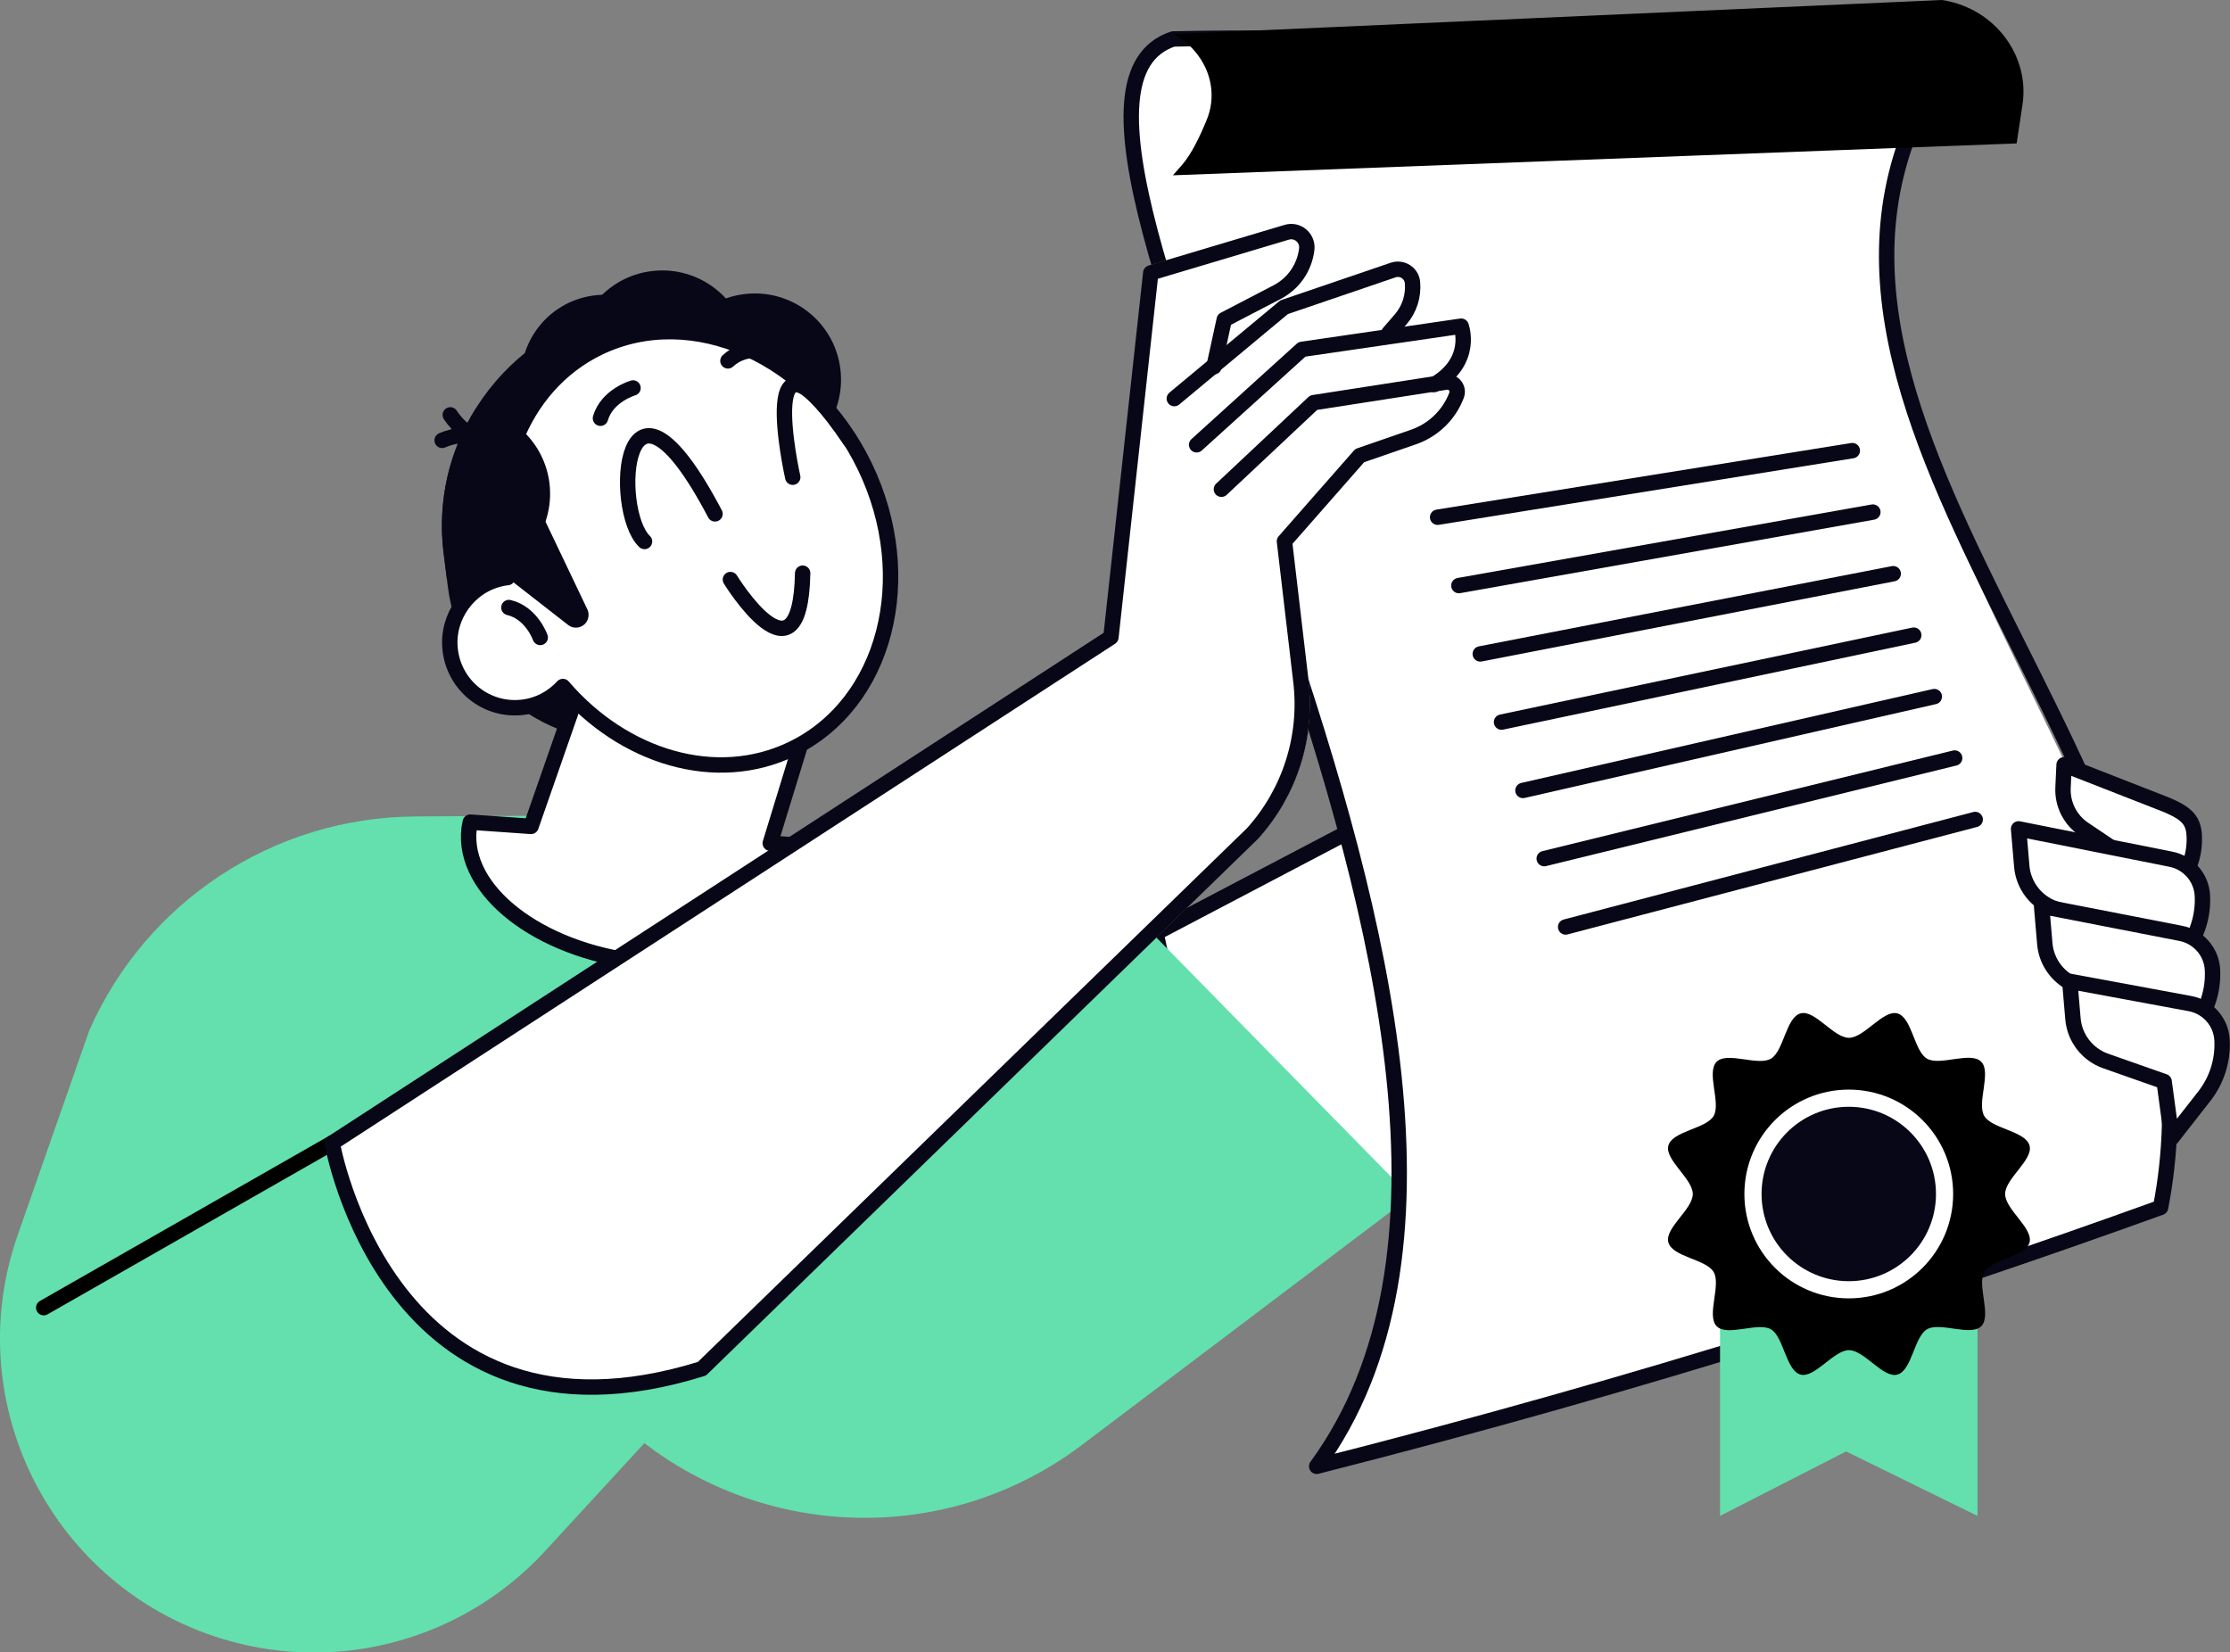 <?xml version="1.0" encoding="utf-8"?>
<!-- Generator: Adobe Illustrator 25.0.0, SVG Export Plug-In . SVG Version: 6.00 Build 0)  -->
<svg version="1.1" xmlns="http://www.w3.org/2000/svg" xmlns:xlink="http://www.w3.org/1999/xlink" x="0px" y="0px"
	 viewBox="0 0 1259.4 933.2" style="enable-background:new 0 0 1259.4 933.2;" xml:space="preserve">
<rect x="0" y="0" width="1259.4" height="933.2" fill="#808080" stroke="none"/>
<style type="text/css">
	.st0{display:none;}
	.st1{display:inline;}
	.st2{fill:#F6F3E4;}
	.st3{fill:#080717;}
	.st4{fill:#63E0AD;}
	.st5{fill:#FFFFFF;stroke:#080717;stroke-width:8.697;stroke-linecap:round;stroke-linejoin:round;stroke-miterlimit:10;}
	.st6{fill:none;stroke:#1D1D1B;stroke-width:8.697;}
	.st7{fill:none;stroke:#080717;stroke-width:8.697;stroke-linecap:round;stroke-linejoin:round;stroke-miterlimit:10;}
	.st8{fill:#080717;stroke:#080717;stroke-width:8.697;stroke-linecap:round;stroke-linejoin:round;stroke-miterlimit:10;}
	.st9{fill:none;stroke:#000000;stroke-width:8.697;}
	.st10{fill:#CECAC6;}
	.st11{fill:#1D1D1B;}
	.st12{fill:#FFFFFF;}
	.st13{fill:none;stroke:#1D1D1B;stroke-width:8.697;stroke-miterlimit:10;}
	.st14{fill:none;stroke:#080717;stroke-width:8.697;}
	.st15{fill:none;stroke:#080717;stroke-width:21.741;}
	.st16{fill:#080717;stroke:#080717;stroke-width:8.697;}
	.st17{fill:#080717;stroke:#080717;stroke-width:21.741;}
	.st18{fill:none;stroke:#000000;stroke-width:8.697;stroke-miterlimit:10;}
	.st19{fill:none;stroke:#000000;stroke-width:8.697;stroke-linecap:round;stroke-linejoin:round;stroke-miterlimit:10;}
	.st20{fill:#FFFFFF;stroke:#000000;stroke-width:8.697;stroke-linecap:round;stroke-linejoin:round;stroke-miterlimit:10;}
	.st21{fill:none;stroke:#FFFFFF;stroke-width:8.697;stroke-linecap:round;stroke-linejoin:round;stroke-miterlimit:10;}
	.st22{stroke:#080717;stroke-width:8.697;stroke-linecap:round;stroke-linejoin:round;stroke-miterlimit:10;}
	.st23{fill:none;stroke:#282D33;stroke-width:8.697;}
	.st24{fill:none;stroke:#080717;stroke-width:8.697;stroke-miterlimit:10;}
	.st25{fill:none;stroke:#CECAC6;stroke-width:8.697;stroke-linecap:round;stroke-linejoin:round;stroke-miterlimit:10;}
	.st26{fill:none;stroke:#FFFFFF;stroke-width:8.697;stroke-miterlimit:10;}
	.st27{fill:none;stroke:#CECAC6;stroke-width:53.967;}
	.st28{fill:#080717;stroke:#FFFFFF;stroke-width:9.697;stroke-linecap:round;stroke-linejoin:round;stroke-miterlimit:10;}
	.st29{fill:none;stroke:#63E0AD;stroke-width:8.697;stroke-linecap:round;stroke-linejoin:round;stroke-miterlimit:10;}
	.st30{fill:#63E0AD;stroke:#080717;stroke-width:8.697;stroke-linecap:round;stroke-linejoin:round;stroke-miterlimit:10;}
	.st31{fill:#282D33;}
	.st32{fill:none;stroke:#282D33;stroke-width:32.01;}
	.st33{fill:none;stroke:#080717;stroke-width:8.697;stroke-miterlimit:10;stroke-dasharray:8.898,8.898;}
	.st34{fill:none;stroke:#080717;stroke-width:8.697;stroke-miterlimit:10;stroke-dasharray:8.52,8.52;}
	.st35{fill:none;stroke:#282D33;stroke-width:8.697;stroke-miterlimit:10;}
	.st36{fill:#FFFFFF;stroke:#1F4142;stroke-width:8.697;stroke-linecap:round;stroke-linejoin:round;stroke-miterlimit:10;}
	.st37{stroke:#282D33;stroke-width:17.393;}
	.st38{fill:none;stroke:#FFFFFF;stroke-width:8.697;}
	.st39{fill:none;stroke:#63E0AD;stroke-width:8.697;}
	.st40{stroke:#282D33;stroke-width:11.233;}
	.st41{fill:none;stroke:#FFFFFF;stroke-width:5.616;}
	.st42{fill:none;stroke:#63E0AD;stroke-width:168.048;stroke-miterlimit:10;}
	.st43{fill:none;stroke:#63E0AD;stroke-width:164.851;stroke-miterlimit:10;}
	.st44{fill:#FFFFFF;stroke:#080717;stroke-width:9.336;stroke-linecap:round;stroke-linejoin:round;stroke-miterlimit:10;}
	.st45{fill:#FFFFFF;stroke:#080717;stroke-width:6.843;stroke-linecap:round;stroke-linejoin:round;stroke-miterlimit:10;}
	.st46{fill:none;stroke:#080717;stroke-width:6.843;stroke-linecap:round;stroke-linejoin:round;stroke-miterlimit:10;}
	.st47{fill:#FFFFFF;stroke:#080717;stroke-width:6.822;stroke-linecap:round;stroke-linejoin:round;stroke-miterlimit:10;}
	.st48{fill:#FFFFFF;stroke:#000000;stroke-width:9.336;stroke-linecap:round;stroke-linejoin:round;stroke-miterlimit:10;}
	.st49{fill:none;stroke:#000000;stroke-width:9.336;stroke-linecap:round;stroke-linejoin:round;stroke-miterlimit:10;}
	.st50{fill:#FFFFFF;stroke:#080717;stroke-width:17.393;stroke-linecap:round;stroke-linejoin:round;stroke-miterlimit:10;}
	.st51{fill:#FFFFFF;stroke:#080717;stroke-width:21.741;stroke-linecap:round;stroke-linejoin:round;stroke-miterlimit:10;}
	.st52{fill:none;stroke:#CECAC6;stroke-width:8.697;stroke-miterlimit:10;stroke-dasharray:8.646,8.646;}
	.st53{fill:none;stroke:#CECAC6;stroke-width:8.697;stroke-miterlimit:10;}
	.st54{fill:none;stroke:#CECAC6;stroke-width:26.444;stroke-miterlimit:10;}
	.st55{fill:none;stroke:#080717;stroke-width:7.566;stroke-linecap:round;stroke-linejoin:round;stroke-miterlimit:10;}
	.st56{fill:#F3C02A;}
	.st57{fill:#FFFFFF;stroke:#080717;stroke-width:8.697;stroke-miterlimit:10;}
	.st58{fill:none;stroke:#080717;stroke-width:8.697;stroke-linejoin:round;stroke-miterlimit:10;}
	.st59{fill:#FFFFFF;stroke:#080717;stroke-width:8.777;stroke-linecap:round;stroke-linejoin:round;stroke-miterlimit:10;}
	.st60{fill:#FFFFFF;stroke:#080717;stroke-width:8.421;stroke-linecap:round;stroke-linejoin:round;stroke-miterlimit:10;}
	.st61{fill:none;stroke:#080717;stroke-width:8.421;stroke-linecap:round;stroke-linejoin:round;stroke-miterlimit:10;}
	.st62{fill:none;stroke:#FFFFFF;stroke-width:8.421;stroke-linecap:round;stroke-linejoin:round;stroke-miterlimit:10;}
	.st63{fill:#FFFFFF;stroke:#080717;stroke-width:8.527;stroke-linecap:round;stroke-linejoin:round;stroke-miterlimit:10;}
	.st64{fill:#080717;stroke:#FFFFFF;stroke-width:8.697;stroke-linecap:round;stroke-linejoin:round;stroke-miterlimit:10;}
	.st65{fill:none;stroke:#080717;stroke-width:8.107;stroke-linecap:round;stroke-linejoin:round;stroke-miterlimit:10;}
	.st66{fill:#FFFFFF;stroke:#080717;stroke-width:8.107;stroke-linejoin:round;stroke-miterlimit:10;}
	.st67{fill:#FFFFFF;stroke:#080717;stroke-width:8.107;stroke-linecap:round;stroke-linejoin:round;stroke-miterlimit:10;}
	.st68{fill:#080717;stroke:#080717;stroke-width:8.107;stroke-linecap:round;stroke-linejoin:round;stroke-miterlimit:10;}
	.st69{fill:none;stroke:#080717;stroke-width:7.528;stroke-linecap:round;stroke-linejoin:round;stroke-miterlimit:10;}
	.st70{fill:#FFFFFF;stroke:#080717;stroke-width:8.697;stroke-linejoin:round;stroke-miterlimit:10;}
	.st71{stroke:#000000;stroke-width:8.697;}
	.st72{fill:#FFFFFF;stroke:#000000;stroke-width:8.697;}
	.st73{fill:none;stroke:#000000;stroke-width:9.389;stroke-linecap:round;stroke-linejoin:round;stroke-miterlimit:10;}
	.st74{fill:none;stroke:#000000;stroke-width:9.569;stroke-linecap:round;stroke-linejoin:round;stroke-miterlimit:10;}
	.st75{fill:none;stroke:#000000;stroke-width:43.557;stroke-linecap:round;stroke-linejoin:round;stroke-miterlimit:10;}
	.st76{fill:#FFCF4B;stroke:#000000;stroke-width:8.697;stroke-linecap:round;stroke-linejoin:round;stroke-miterlimit:10;}
	.st77{fill:none;stroke:#282D33;stroke-width:6.587;}
	.st78{fill:none;stroke:#282D33;stroke-width:8.697;stroke-dasharray:18.805,18.805;}
	.st79{fill:#FFFFFF;stroke:#282D33;stroke-width:8.697;}
	.st80{fill:none;stroke:#282D33;stroke-width:8.697;stroke-dasharray:17.393;}
	.st81{fill:none;stroke:#080717;stroke-width:11.828;stroke-miterlimit:10;stroke-dasharray:12.457;}
	.st82{clip-path:url(#SVGID_2_);}
	.st83{fill:#FFFFFF;stroke:#000000;stroke-width:12.972;stroke-linecap:round;stroke-linejoin:round;stroke-miterlimit:10;}
	.st84{fill:none;stroke:#000000;stroke-width:12.972;stroke-linecap:round;stroke-linejoin:round;stroke-miterlimit:10;}
	.st85{fill:#FFFFFF;stroke:#080717;stroke-width:12.972;stroke-miterlimit:10;}
	.st86{fill:#FFFFFF;stroke:#000000;stroke-width:8.731;stroke-miterlimit:10;}
	.st87{fill:#FFFFFF;stroke:#080717;stroke-width:8.932;stroke-linecap:round;stroke-linejoin:round;stroke-miterlimit:10;}
	.st88{fill:none;stroke:#080717;stroke-width:8.932;stroke-linecap:round;stroke-linejoin:round;stroke-miterlimit:10;}
	.st89{fill:#FFFFFF;stroke:#000000;stroke-width:8.697;stroke-miterlimit:10;}
</style>
<g id="Layer_3">
</g>
<g id="Layer_4" class="st0">
</g>
<g id="Layer_1">
</g>
<g id="Layer_2">
	<g>
		<g>
			<path class="st12" d="M767.2,691.6c-59.9-36.1-101.4-96-114.3-164.8L1050.9,318l53.1,129.5L767.2,691.6z"/>
			<path class="st3" d="M1048.6,324l50,121.9L767,686.4c-56.6-35.1-96.1-91.9-109.2-157.2L1048.6,324 M1053.1,311.9l-405,212.5
				l0.5,2.4c13.1,71.2,56.5,133.2,119,169.9h0L1109.3,449L1053.1,311.9L1053.1,311.9z"/>
		</g>
		<path class="st4" d="M796.6,675.8L611.2,815.9c-91.7,69.4-222.7,49.2-289.3-44.6l-47-66.1l373.1-180.9L796.6,675.8z"/>
		<g>
			<path class="st12" d="M1220.2,681.9c-137,49.4-290.1,98.8-476.6,146.2c172.7-236.6-200.3-757-82.3-804.5
				c149.6-3.2,282,10.1,439.5,9.3C965,231.3,1272.4,474.5,1220.2,681.9z"/>
			<path class="st7" d="M1220.2,681.9c-137,49.4-290.1,98.8-476.6,146.2C916.4,591.5,544.4,61.3,662.5,22
				c149.6-3.2,280.8,11.8,438.3,11C965,231.3,1268,436.4,1220.2,681.9z"/>
		</g>
		<path class="st4" d="M350.6,460.4l-116.2,0.7C154.6,461.6,82.5,509,50.4,582L10,697.5c-35.2,100.6,25.8,209.3,130,231.8l0,0
			c61.4,13.2,125.2-7,167.8-53.3l140.7-152.9L350.6,460.4z"/>
		<g>
			<path class="st3" d="M412,412.2l-47.5,5.9c-54.6,6.8-104.8-32.3-111.6-86.9l-2.3-18.8C242,244,291,181.1,359.4,172.6l7.5,18.2
				c42.9-5.3,82.3,25.4,87.6,68.2l10.6,85C469.2,377.4,445.3,408.1,412,412.2z"/>
			<path class="st5" d="M265.6,464.3l34.3,2.4l57.7-165.4l118.7,40.1L435,476.2l36.8,2.6c1,4.3,1.2,8.8,0.7,13.2
				c-4,34.9-53.7,57.8-111.1,51.2c-57.3-6.6-100.5-40.2-96.5-75.1C265.1,466.9,265.3,465.6,265.6,464.3z"/>
			
				<ellipse transform="matrix(0.982 -0.187 0.187 0.982 -33.969 67.683)" class="st3" cx="341.6" cy="213.8" rx="47.3" ry="47.3"/>
			<path class="st3" d="M347.3,188.9c-50,12.8-84.3,60.1-79.7,112.5c12.4,6.2,26.9,8.9,41.9,7.1c39.1-4.9,67-38.9,62.4-76.1
				C369.7,214.7,360.5,199.4,347.3,188.9z"/>
			<path class="st3" d="M280.4,253.4c-21.4,47-6,103.4,37.7,132.6c12.6-5.8,23.8-15.3,31.8-28.2c20.7-33.5,11.7-76.6-20.2-96.3
				C314.6,252.1,297,249.7,280.4,253.4z"/>
			
				<ellipse transform="matrix(0.136 -0.991 0.991 0.136 105.196 558.018)" class="st3" cx="372.6" cy="218.7" rx="47.3" ry="47.3"/>
			<path class="st3" d="M474.6,208.4c3.3,26.7-15.6,51-42.3,54.3c-26.7,3.3-51-15.6-54.3-42.3c-3.3-26.7,15.6-51,42.3-54.3
				C447,162.8,471.3,181.7,474.6,208.4z"/>
			<path class="st3" d="M422.3,195.4c3.3,26.7-15.6,51-42.3,54.3c-26.7,3.3-51-15.6-54.3-42.3c-3.3-26.7,15.6-51,42.3-54.3
				C394.7,149.8,419,168.7,422.3,195.4z"/>
			<path class="st7" d="M249.7,248.7c0,0,16.1-7.7,28.4,1.8"/>
			<path class="st7" d="M254.3,234.3c0,0,9.2,15.3,24.6,14.2"/>
			<path class="st5" d="M488.5,263.6c-30.1-62.6-97.3-92.7-150.2-67.3c-44.7,21.5-64.8,75.8-51.7,129.9c-1.2,0.1-2.4,0.3-3.6,0.6
				c-18.1,3.9-30.7,21.3-28.8,39.7c2.1,20.7,20.7,35.5,41.2,32.9c9-1.1,16.8-5.5,22.5-11.7c34.3,40,86.5,55.9,129.3,35.3
				C500.2,397.5,518.6,326.2,488.5,263.6z"/>
			<path class="st3" d="M300.3,278.3l31.4,65.8c1,2.1,0.9,4.5-0.1,6.5l0,0c-2.1,4-7.3,5.1-10.8,2.3l-34.4-26.8L300.3,278.3z"/>
			<path class="st7" d="M305.1,360c0,0-4.9-13.9-17.7-16.9"/>
			<path class="st3" d="M268.7,230.7c-14.8,23.6-21.9,52.1-18.2,81.7l1.8,14.1c5,1,10.3,1.3,15.7,0.6c26.7-3.3,45.6-27.6,42.3-54.3
				C307.5,250.5,290,233.6,268.7,230.7z"/>
		</g>
		<line class="st19" x1="24.7" y1="738.5" x2="187.6" y2="645.5"/>
		<path class="st7" d="M412.5,327.3c0,0,39.5,64.3,40.8-3.6"/>
		<path class="st7" d="M364,305.8c-18.5-17.7-12.5-115,39.8-15.6"/>
		<path class="st7" d="M447.7,269.5c0,0-22.9-102.3,32.4-20.8"/>
		<path class="st7" d="M357.5,219.1c0,0-14.6,4.2-18.4,17.1"/>
		<path class="st7" d="M435.7,198.4c0,0-14.7-3.9-24.6,5.4"/>
		<g>
			<path class="st12" d="M648.7,150.1l76.7-22.9c5.1-1.5,10.7,0.2,14.1,4.6c2.2,2.9,3,6.7,2.5,10.3c-1.6,11.4-8.6,21.4-18.9,26.7
				l-28.1,14.5l-2.6,12.1l30.1-25.1c0.4-0.3,0.9-0.5,1.3-0.7l61.1-20.8c3.2-1.1,6.7-1.1,9.8,0.3c4.1,1.9,6.7,5.7,7.2,10.1
				c0.8,8.7-2,17.4-7.7,24l-1.4,1.6l31.9-4.6c2-0.3,3.9,0.9,4.5,2.8c2.3,6.4,2.9,19.2-7.2,30.1c2.7,1.5,4.9,3.9,4.8,9.1
				c0,1.4-0.3,2.7-0.8,4c-4.8,11.7-14.3,20.7-26.3,24.9L770.3,261l-40.5,46.1l9.1,77.2c3.8,32.4-6.5,64.8-28.2,89.1L398.7,776.4
				c-0.9,1,0.9-0.6-0.4-0.7c-1.3-0.1-1.1-1.7-1.8-2.7c0,0-0.1-0.1-0.1-0.1l-30.1,6.6c-71,15.6-142.3-24.9-165.3-93.9l-13.4-40.2
				c-1.1-1.7-3.7-2-2.2-3.3l438.2-284.3l22.3-204.2C646,151.9,647.1,150.5,648.7,150.1z"/>
			<g>
				<path class="st7" d="M685.6,207.1l5.8-26.6l29.8-15.5c9.3-4.8,15.6-13.9,16.8-24.3l0,0c0.7-6.3-5.2-11.4-11.4-9.5l-76.7,22.9
					l-22.5,205.8L187.6,645.5c0,0,31.8,182.6,208.8,127.5l311.1-302.4c21-23.4,30.9-54.6,27.2-85.8l-9.3-79.1l42.5-48.4l30.4-10.5
					c11.2-3.9,20.1-12.5,24.3-23.6l0,0c1.5-4-1.9-8.1-6-7.4l-74.7,11.6l-52.1,48.9"/>
				<path class="st7" d="M663.2,225.1l62-51.6l61.6-21c5-1.7,10.4,1.7,10.9,7v0c0.7,7.6-1.7,15.1-6.7,20.9l-6.6,7.6"/>
				<path class="st7" d="M675.8,251.2l59.5-53.9l89.9-13.1c0,0,7.4,19.7-15.3,33"/>
			</g>
		</g>
		<g>
			<path class="st5" d="M1211.7,491.7l3.6,26.8l15.4-19.7c6-7.6,9-17.1,8.5-26.8l0,0c-0.4-8.6-4.1-12.5-15.2-17.3l-58.3-22.8
				l-0.6,13c-0.4,9.3,4,18.1,11.7,23.3L1211.7,491.7z"/>
			<path class="st5" d="M1211.1,529.2l4.3,31.8l18.3-23.4c7.1-9,10.7-20.3,10.1-31.8v0c-0.5-10.2-8-18.7-18-20.6l-85.8-17.1
				l1.8,21.1c0.9,10.9,8.2,20.3,18.5,23.9L1211.1,529.2z"/>
			<path class="st5" d="M1216.8,571.1l4.3,31.8l18.3-23.4c7.1-9,10.7-20.3,10.1-31.8l0,0c-0.5-10.2-8-18.7-18-20.6l-78.5-15.3
				l1.8,21.1c0.9,10.9,8.2,20.3,18.5,23.9L1216.8,571.1z"/>
			<path class="st5" d="M1222.2,610.8l4.3,31.8l18.3-23.4c7.1-9,10.7-20.3,10.1-31.8l0,0c-0.5-10.2-8-18.7-18-20.6l-68-12.6
				l1.8,21.1c0.9,10.9,8.2,20.3,18.5,23.9L1222.2,610.8z"/>
		</g>
		<g>
			<line class="st7" x1="811.9" y1="292.1" x2="1046.1" y2="254.5"/>
			<line class="st7" x1="823.9" y1="330.7" x2="1057.7" y2="289.2"/>
			<line class="st7" x1="836" y1="369.3" x2="1069.2" y2="324"/>
			<line class="st7" x1="848" y1="407.8" x2="1080.8" y2="358.7"/>
			<line class="st7" x1="860.1" y1="446.4" x2="1092.4" y2="393.4"/>
			<line class="st7" x1="872.1" y1="484.9" x2="1103.9" y2="428.1"/>
			<line class="st7" x1="884.2" y1="523.5" x2="1115.5" y2="462.8"/>
		</g>
		<path d="M662.8,19.3l434-19.3l0,0c1.4,0.2,2.8,0.5,4.1,0.8c27.8,6.4,45.3,32.3,41.3,58.3l-3.3,21.9L662.4,99l5.1-5.8
			c5.4-6.2,10.3-16.3,14.3-26.3C688.7,49.1,680.6,29,662.8,19.3L662.8,19.3z"/>
		<g>
			<polyline class="st4" points="1116.8,722.8 1116.8,856.1 1042.6,819.7 971.4,856.1 971.4,722.8 			"/>
			<path d="M1132.4,674.3c0-8.7,16-19.3,13.8-27.3c-2.2-8.3-21.4-9.5-25.6-16.8c-4.3-7.4,4.2-24.6-1.7-30.6c-6-6-23.2,2.5-30.6-1.7
				c-7.3-4.2-8.5-23.4-16.8-25.6c-8-2.1-18.7,13.8-27.3,13.8c-8.7,0-19.3-16-27.3-13.8c-8.3,2.2-9.5,21.4-16.8,25.6
				c-7.4,4.3-24.6-4.2-30.6,1.7c-6,6,2.5,23.2-1.7,30.6c-4.2,7.3-23.4,8.5-25.6,16.8c-2.1,8,13.8,18.7,13.8,27.3
				c0,8.7-16,19.3-13.8,27.3c2.2,8.3,21.4,9.5,25.6,16.8c4.3,7.4-4.2,24.6,1.7,30.6c6,6,23.2-2.5,30.6,1.7
				c7.3,4.2,8.5,23.4,16.8,25.6c8,2.1,18.7-13.8,27.3-13.8c8.7,0,19.3,16,27.3,13.8c8.3-2.2,9.5-21.4,16.8-25.6
				c7.4-4.3,24.6,4.2,30.6-1.7c6-6-2.5-23.2,1.7-30.6c4.2-7.3,23.4-8.5,25.6-16.8C1148.3,693.6,1132.4,683,1132.4,674.3z"/>
			<circle class="st28" cx="1044.1" cy="674.3" r="54.1"/>
		</g>
	</g>
</g>
</svg>
